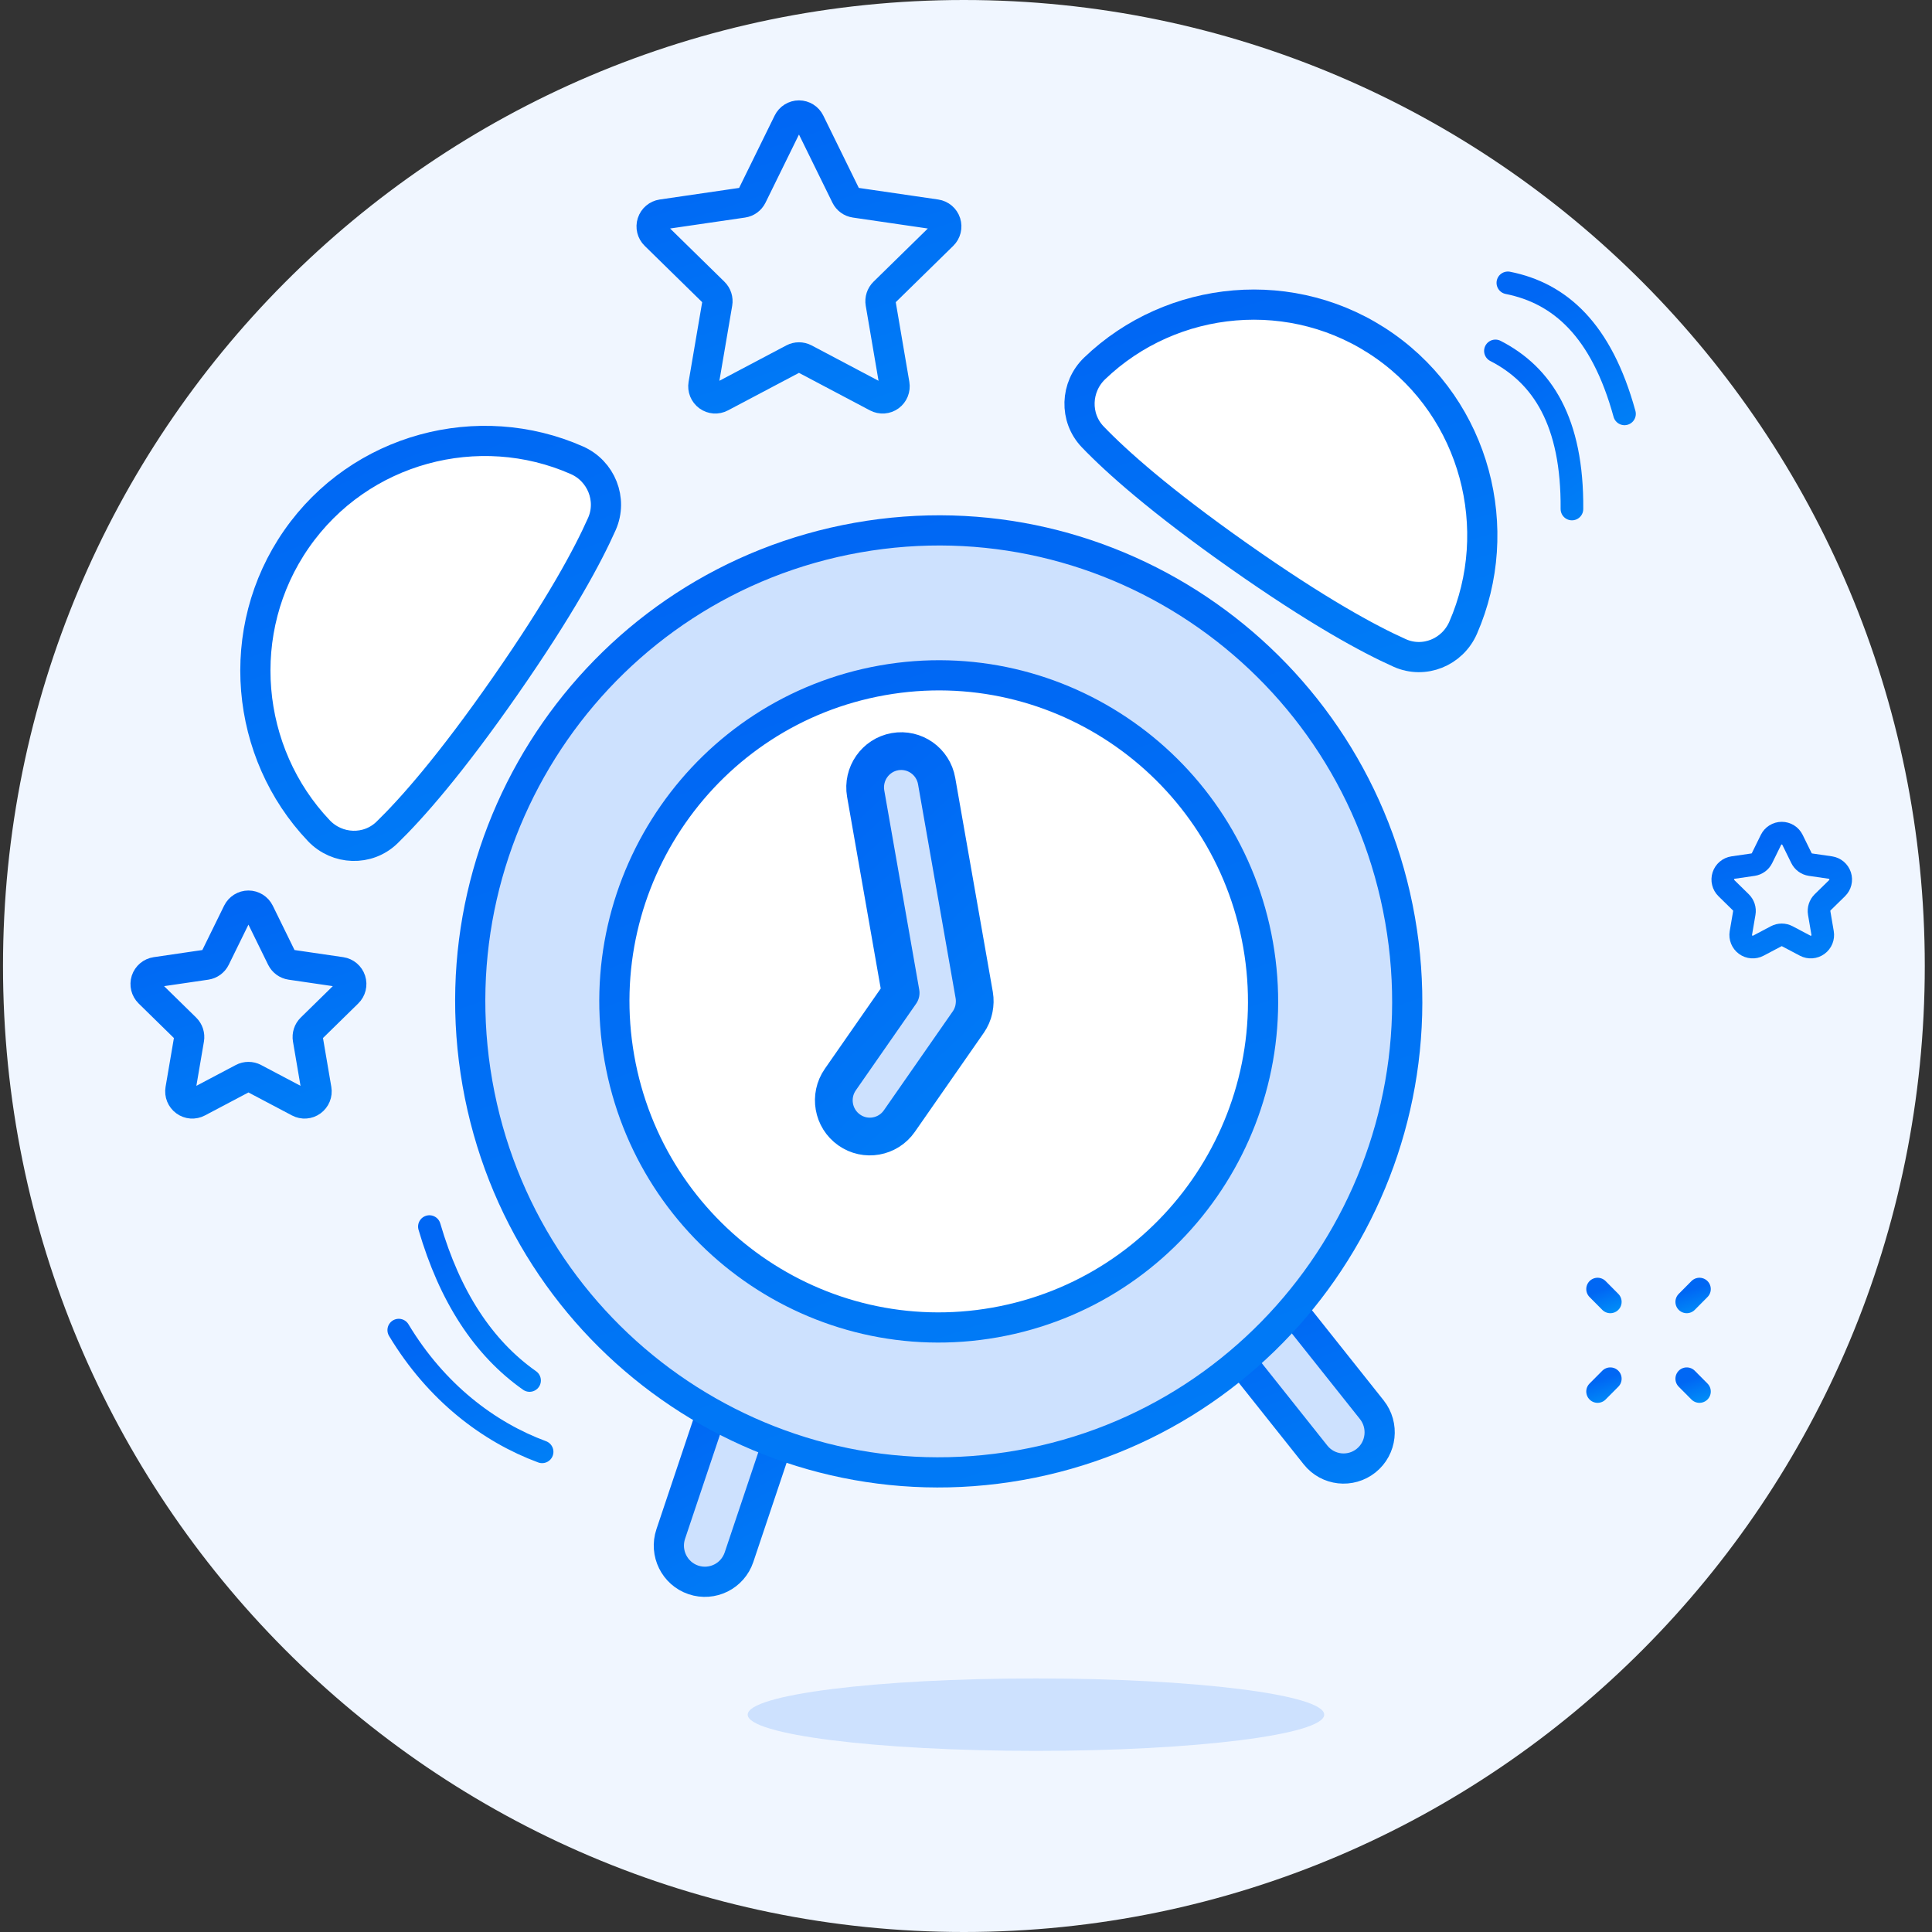 <?xml version="1.0" encoding="UTF-8"?> <svg xmlns="http://www.w3.org/2000/svg" xmlns:xlink="http://www.w3.org/1999/xlink" width="128px" height="128px" viewBox="0 0 128 128"><rect x="0" y="0" width="128" height="128" fill="#333333" stroke="none"/><!-- Generator: Sketch 51.2 (57519) - http://www.bohemiancoding.com/sketch --><title>37- alarm-clock</title><desc>Created with Sketch.</desc><defs><linearGradient x1="126.339%" y1="275.343%" x2="32.968%" y2="5.848%" id="linearGradient-1"><stop stop-color="#00A0FA" offset="0%"></stop><stop stop-color="#0067F4" offset="100%"></stop></linearGradient></defs><g id="Desktop" stroke="none" stroke-width="1" fill="none" fill-rule="evenodd"><g id="Pricing-LI" transform="translate(-650, -437)"><g id="37--alarm-clock" transform="translate(650, 437)"><path d="M63.86,128 C28.7,128 0.199,99.346 0.199,64 C0.199,28.654 28.7,0 63.86,0 C99.02,0 127.522,28.654 127.522,64 C127.522,99.346 99.02,128 63.86,128 Z" id="Fill-1" fill="#F0F6FF"></path><path d="M68.635,116 C58.088,116 49.537,114.926 49.537,113.6 C49.537,112.274 58.088,111.2 68.635,111.2 C79.182,111.2 87.733,112.274 87.733,113.6 C87.733,114.926 79.182,116 68.635,116 Z" id="Fill-3" fill="#CDE1FE"></path><path d="M47.762,104.548 C47.213,104.82 46.563,104.883 45.938,104.672 C44.688,104.248 44.017,102.888 44.439,101.63 L47.074,93.777 C47.496,92.521 48.85,91.846 50.1,92.27 C51.349,92.694 52.021,94.054 51.597,95.312 L48.963,103.164 C48.752,103.793 48.309,104.276 47.762,104.548" id="Fill-5" fill="#CDE1FE"></path><path d="M47.762,104.548 C47.213,104.82 46.563,104.883 45.938,104.672 C44.688,104.248 44.017,102.888 44.439,101.63 L47.074,93.777 C47.496,92.521 48.85,91.846 50.1,92.27 C51.349,92.694 52.021,94.054 51.597,95.312 L48.963,103.164 C48.752,103.793 48.309,104.276 47.762,104.548 Z" id="Stroke-7" stroke="url(#linearGradient-1)" stroke-width="2" stroke-linecap="round" stroke-linejoin="round"></path><path d="M88.754,97.28 C89.362,97.347 89.994,97.182 90.51,96.769 C91.54,95.94 91.707,94.432 90.884,93.396 L85.735,86.921 C84.911,85.886 83.41,85.718 82.379,86.547 C81.351,87.374 81.182,88.883 82.006,89.92 L87.155,96.393 C87.567,96.912 88.148,97.212 88.754,97.28" id="Fill-9" fill="#CDE1FE"></path><path d="M88.754,97.28 C89.362,97.347 89.994,97.182 90.51,96.769 C91.54,95.94 91.707,94.432 90.884,93.396 L85.735,86.921 C84.911,85.886 83.41,85.718 82.379,86.547 C81.351,87.374 81.182,88.883 82.006,89.92 L87.155,96.393 C87.567,96.912 88.148,97.212 88.754,97.28 Z" id="Stroke-11" stroke="url(#linearGradient-1)" stroke-width="2" stroke-linecap="round" stroke-linejoin="round"></path><path d="M92.757,60.926 C95.733,77.895 84.463,94.078 67.585,97.07 C50.704,100.063 34.607,88.734 31.631,71.764 C28.653,54.795 39.924,38.612 56.802,35.619 C73.682,32.627 89.779,43.956 92.757,60.926" id="Fill-13" fill="#CDE1FE"></path><path d="M92.757,60.926 C95.733,77.895 84.463,94.078 67.585,97.07 C50.704,100.063 34.607,88.734 31.631,71.764 C28.653,54.795 39.924,38.612 56.802,35.619 C73.682,32.627 89.779,43.956 92.757,60.926 Z" id="Stroke-15" stroke="url(#linearGradient-1)" stroke-width="2" stroke-linecap="round" stroke-linejoin="round"></path><path d="M83.352,62.593 C85.413,74.342 77.611,85.545 65.925,87.617 C54.24,89.689 43.096,81.844 41.033,70.095 C38.972,58.348 46.777,47.145 58.46,45.073 C70.147,43.001 81.291,50.846 83.352,62.593" id="Fill-17" fill="#FFFFFF"></path><path d="M83.352,62.593 C85.413,74.342 77.611,85.545 65.925,87.617 C54.24,89.689 43.096,81.844 41.033,70.095 C38.972,58.348 46.777,47.145 58.46,45.073 C70.147,43.001 81.291,50.846 83.352,62.593 Z" id="Stroke-19" stroke="url(#linearGradient-1)" stroke-width="2" stroke-linecap="round" stroke-linejoin="round"></path><path d="M25.639,55.158 C24.37,56.39 22.344,56.316 21.125,55.036 C16.228,49.886 15.439,41.753 19.648,35.708 C23.858,29.663 31.729,27.627 38.218,30.492 C39.834,31.204 40.593,33.094 39.877,34.713 C38.953,36.796 37.12,40.211 33.477,45.441 C29.834,50.673 27.27,53.574 25.639,55.158" id="Fill-21" fill="#FFFFFF"></path><path d="M25.639,55.158 C24.37,56.39 22.344,56.316 21.125,55.036 C16.228,49.886 15.439,41.753 19.648,35.708 C23.858,29.663 31.729,27.627 38.218,30.492 C39.834,31.204 40.593,33.094 39.877,34.713 C38.953,36.796 37.12,40.211 33.477,45.441 C29.834,50.673 27.27,53.574 25.639,55.158 Z" id="Stroke-23" stroke="url(#linearGradient-1)" stroke-width="2" stroke-linecap="round" stroke-linejoin="round"></path><path d="M92.735,43.261 C94.347,43.983 96.225,43.218 96.935,41.594 C99.785,35.071 97.758,27.157 91.747,22.925 C85.734,18.693 77.644,19.487 72.521,24.41 C71.246,25.635 71.174,27.672 72.4,28.947 C73.975,30.587 76.859,33.163 82.064,36.827 C87.266,40.49 90.663,42.333 92.735,43.261" id="Fill-25" fill="#FFFFFF"></path><path d="M92.735,43.261 C94.347,43.983 96.225,43.218 96.935,41.594 C99.785,35.071 97.758,27.157 91.747,22.925 C85.734,18.693 77.644,19.487 72.521,24.41 C71.246,25.635 71.174,27.672 72.4,28.947 C73.975,30.587 76.859,33.163 82.064,36.827 C87.266,40.49 90.663,42.333 92.735,43.261 Z" id="Stroke-27" stroke="url(#linearGradient-1)" stroke-width="2" stroke-linecap="round" stroke-linejoin="round"></path><path d="M28.449,81.264 C29.801,85.898 32.012,89.298 35.085,91.461" id="Stroke-29" stroke="url(#linearGradient-1)" stroke-width="1.5" stroke-linecap="round" stroke-linejoin="round"></path><path d="M26.419,88.123 C28.905,92.256 32.393,94.886 35.916,96.187" id="Stroke-31" stroke="url(#linearGradient-1)" stroke-width="1.5" stroke-linecap="round" stroke-linejoin="round"></path><path d="M99.076,23.249 C102.196,24.851 104.19,27.944 104.145,33.723" id="Stroke-33" stroke="url(#linearGradient-1)" stroke-width="1.5" stroke-linecap="round" stroke-linejoin="round"></path><path d="M99.9,18.74 C103.338,19.423 106.097,21.847 107.627,27.42" id="Stroke-35" stroke="url(#linearGradient-1)" stroke-width="1.5" stroke-linecap="round" stroke-linejoin="round"></path><path d="M64.529,66.82 C64.586,66.533 64.597,66.232 64.545,65.928 L62.055,51.748 C61.828,50.442 60.588,49.57 59.291,49.8 C57.994,50.031 57.126,51.276 57.354,52.581 L59.67,65.783 L55.675,71.522 C54.917,72.607 55.18,74.104 56.261,74.864 C57.338,75.624 58.829,75.36 59.585,74.274 L64.148,67.72 L64.15,67.719 C64.328,67.461 64.455,67.17 64.524,66.858 C64.527,66.845 64.525,66.832 64.529,66.82" id="Fill-37" fill="#CDE1FE"></path><path d="M64.529,66.82 C64.586,66.533 64.597,66.232 64.545,65.928 L62.055,51.748 C61.828,50.442 60.588,49.57 59.291,49.8 C57.994,50.031 57.126,51.276 57.354,52.581 L59.67,65.783 L55.675,71.522 C54.917,72.607 55.18,74.104 56.261,74.864 C57.338,75.624 58.829,75.36 59.585,74.274 L64.148,67.72 L64.15,67.719 C64.328,67.461 64.455,67.17 64.524,66.858 C64.527,66.845 64.525,66.832 64.529,66.82 Z" id="Stroke-39" stroke="url(#linearGradient-1)" stroke-width="2.5" stroke-linecap="round" stroke-linejoin="round"></path><path d="M106.036,74.398 L106.036,67.998" id="Stroke-41" stroke="url(#linearGradient-1)" stroke-width="1.5" stroke-linecap="round" stroke-linejoin="round"></path><path d="M102.853,71.198 L109.219,71.198" id="Stroke-43" stroke="url(#linearGradient-1)" stroke-width="1.5" stroke-linecap="round" stroke-linejoin="round"></path><path d="M69.431,11.998 L69.431,8.798" id="Stroke-45" stroke="url(#linearGradient-1)" stroke-width="1.5" stroke-linecap="round" stroke-linejoin="round"></path><path d="M67.839,10.398 L71.022,10.398" id="Stroke-47" stroke="url(#linearGradient-1)" stroke-width="1.5" stroke-linecap="round" stroke-linejoin="round"></path><path d="M106.036,53.598 L106.036,50.398" id="Stroke-49" stroke="url(#linearGradient-1)" stroke-width="1.5" stroke-linecap="round" stroke-linejoin="round"></path><path d="M104.444,51.998 L107.628,51.998" id="Stroke-51" stroke="url(#linearGradient-1)" stroke-width="1.5" stroke-linecap="round" stroke-linejoin="round"></path><path d="M10.544,43.998 L10.544,40.798" id="Stroke-53" stroke="url(#linearGradient-1)" stroke-width="1.5" stroke-linecap="round" stroke-linejoin="round"></path><path d="M8.952,42.398 L12.135,42.398" id="Stroke-55" stroke="url(#linearGradient-1)" stroke-width="1.5" stroke-linecap="round" stroke-linejoin="round"></path><path d="M117.332,55.644 C117.466,55.371 117.743,55.198 118.045,55.198 C118.349,55.198 118.625,55.371 118.758,55.644 L119.35,56.848 C119.466,57.083 119.689,57.248 119.949,57.286 L121.271,57.478 C121.569,57.523 121.819,57.734 121.913,58.024 C122.007,58.312 121.929,58.63 121.711,58.843 L120.754,59.78 C120.568,59.964 120.482,60.228 120.526,60.488 L120.751,61.811 C120.803,62.112 120.681,62.414 120.434,62.593 C120.191,62.772 119.866,62.796 119.597,62.654 L118.416,62.03 C118.184,61.907 117.907,61.907 117.674,62.03 L116.493,62.654 C116.226,62.796 115.9,62.772 115.655,62.593 C115.41,62.414 115.287,62.112 115.338,61.811 L115.564,60.488 C115.609,60.228 115.523,59.964 115.335,59.78 L114.38,58.843 C114.162,58.63 114.084,58.312 114.178,58.024 C114.272,57.734 114.52,57.523 114.821,57.478 L116.142,57.286 C116.401,57.248 116.626,57.083 116.74,56.848 L117.332,55.644 Z" id="Stroke-57" stroke="url(#linearGradient-1)" stroke-width="1.5" stroke-linecap="round" stroke-linejoin="round"></path><path d="M15.746,60.444 C15.881,60.171 16.158,59.998 16.461,59.998 C16.763,59.998 17.038,60.171 17.174,60.444 L18.663,63.48 C18.779,63.715 19.004,63.878 19.263,63.916 L22.596,64.404 C22.894,64.448 23.143,64.659 23.237,64.948 C23.331,65.238 23.253,65.555 23.035,65.768 L20.624,68.131 C20.436,68.315 20.352,68.579 20.396,68.84 L20.965,72.176 C21.017,72.475 20.893,72.777 20.648,72.956 C20.404,73.136 20.08,73.16 19.811,73.017 L16.831,71.443 C16.599,71.321 16.322,71.321 16.09,71.443 L13.11,73.017 C12.841,73.16 12.517,73.137 12.272,72.956 C12.027,72.777 11.904,72.475 11.955,72.176 L12.525,68.84 C12.569,68.579 12.483,68.315 12.296,68.131 L9.884,65.768 C9.668,65.555 9.59,65.238 9.682,64.948 C9.778,64.659 10.026,64.448 10.327,64.404 L13.658,63.916 C13.917,63.878 14.14,63.715 14.256,63.48 L15.746,60.444 Z" id="Stroke-59" stroke="url(#linearGradient-1)" stroke-width="2" stroke-linecap="round" stroke-linejoin="round"></path><path d="M52.221,8.096 C52.354,7.824 52.631,7.65 52.934,7.65 C53.238,7.65 53.513,7.824 53.647,8.096 L56.048,12.987 C56.164,13.223 56.387,13.387 56.647,13.424 L62.015,14.208 C62.316,14.253 62.564,14.463 62.658,14.754 C62.752,15.043 62.672,15.362 62.457,15.573 L58.572,19.379 C58.385,19.563 58.299,19.829 58.343,20.088 L59.26,25.463 C59.311,25.763 59.188,26.066 58.945,26.245 C58.698,26.426 58.374,26.448 58.105,26.306 L53.304,23.768 C53.072,23.647 52.795,23.647 52.564,23.768 L47.761,26.306 C47.494,26.448 47.169,26.426 46.924,26.245 C46.679,26.066 46.555,25.763 46.607,25.463 L47.524,20.088 C47.569,19.829 47.483,19.563 47.295,19.379 L43.411,15.573 C43.193,15.362 43.115,15.043 43.209,14.754 C43.302,14.463 43.553,14.253 43.851,14.208 L49.219,13.424 C49.478,13.387 49.703,13.223 49.819,12.987 L52.221,8.096 Z" id="Stroke-61" stroke="url(#linearGradient-1)" stroke-width="2" stroke-linecap="round" stroke-linejoin="round"></path><path d="M109.219,85.198 L109.219,83.998" id="Stroke-63" stroke="url(#linearGradient-1)" stroke-width="1.5" stroke-linecap="round" stroke-linejoin="round"></path><path d="M111.751,86.253 L112.594,85.404" id="Stroke-65" stroke="url(#linearGradient-1)" stroke-width="1.5" stroke-linecap="round" stroke-linejoin="round"></path><path d="M112.8,88.798 L113.994,88.798" id="Stroke-67" stroke="url(#linearGradient-1)" stroke-width="1.5" stroke-linecap="round" stroke-linejoin="round"></path><path d="M111.751,91.344 L112.594,92.192" id="Stroke-69" stroke="url(#linearGradient-1)" stroke-width="1.5" stroke-linecap="round" stroke-linejoin="round"></path><path d="M109.219,92.398 L109.219,93.598" id="Stroke-71" stroke="url(#linearGradient-1)" stroke-width="1.5" stroke-linecap="round" stroke-linejoin="round"></path><path d="M106.687,91.344 L105.844,92.192" id="Stroke-73" stroke="url(#linearGradient-1)" stroke-width="1.5" stroke-linecap="round" stroke-linejoin="round"></path><path d="M105.638,88.798 L104.444,88.798" id="Stroke-75" stroke="url(#linearGradient-1)" stroke-width="1.5" stroke-linecap="round" stroke-linejoin="round"></path><path d="M106.687,86.253 L105.844,85.404" id="Stroke-77" stroke="url(#linearGradient-1)" stroke-width="1.5" stroke-linecap="round" stroke-linejoin="round"></path></g></g></g></svg> 